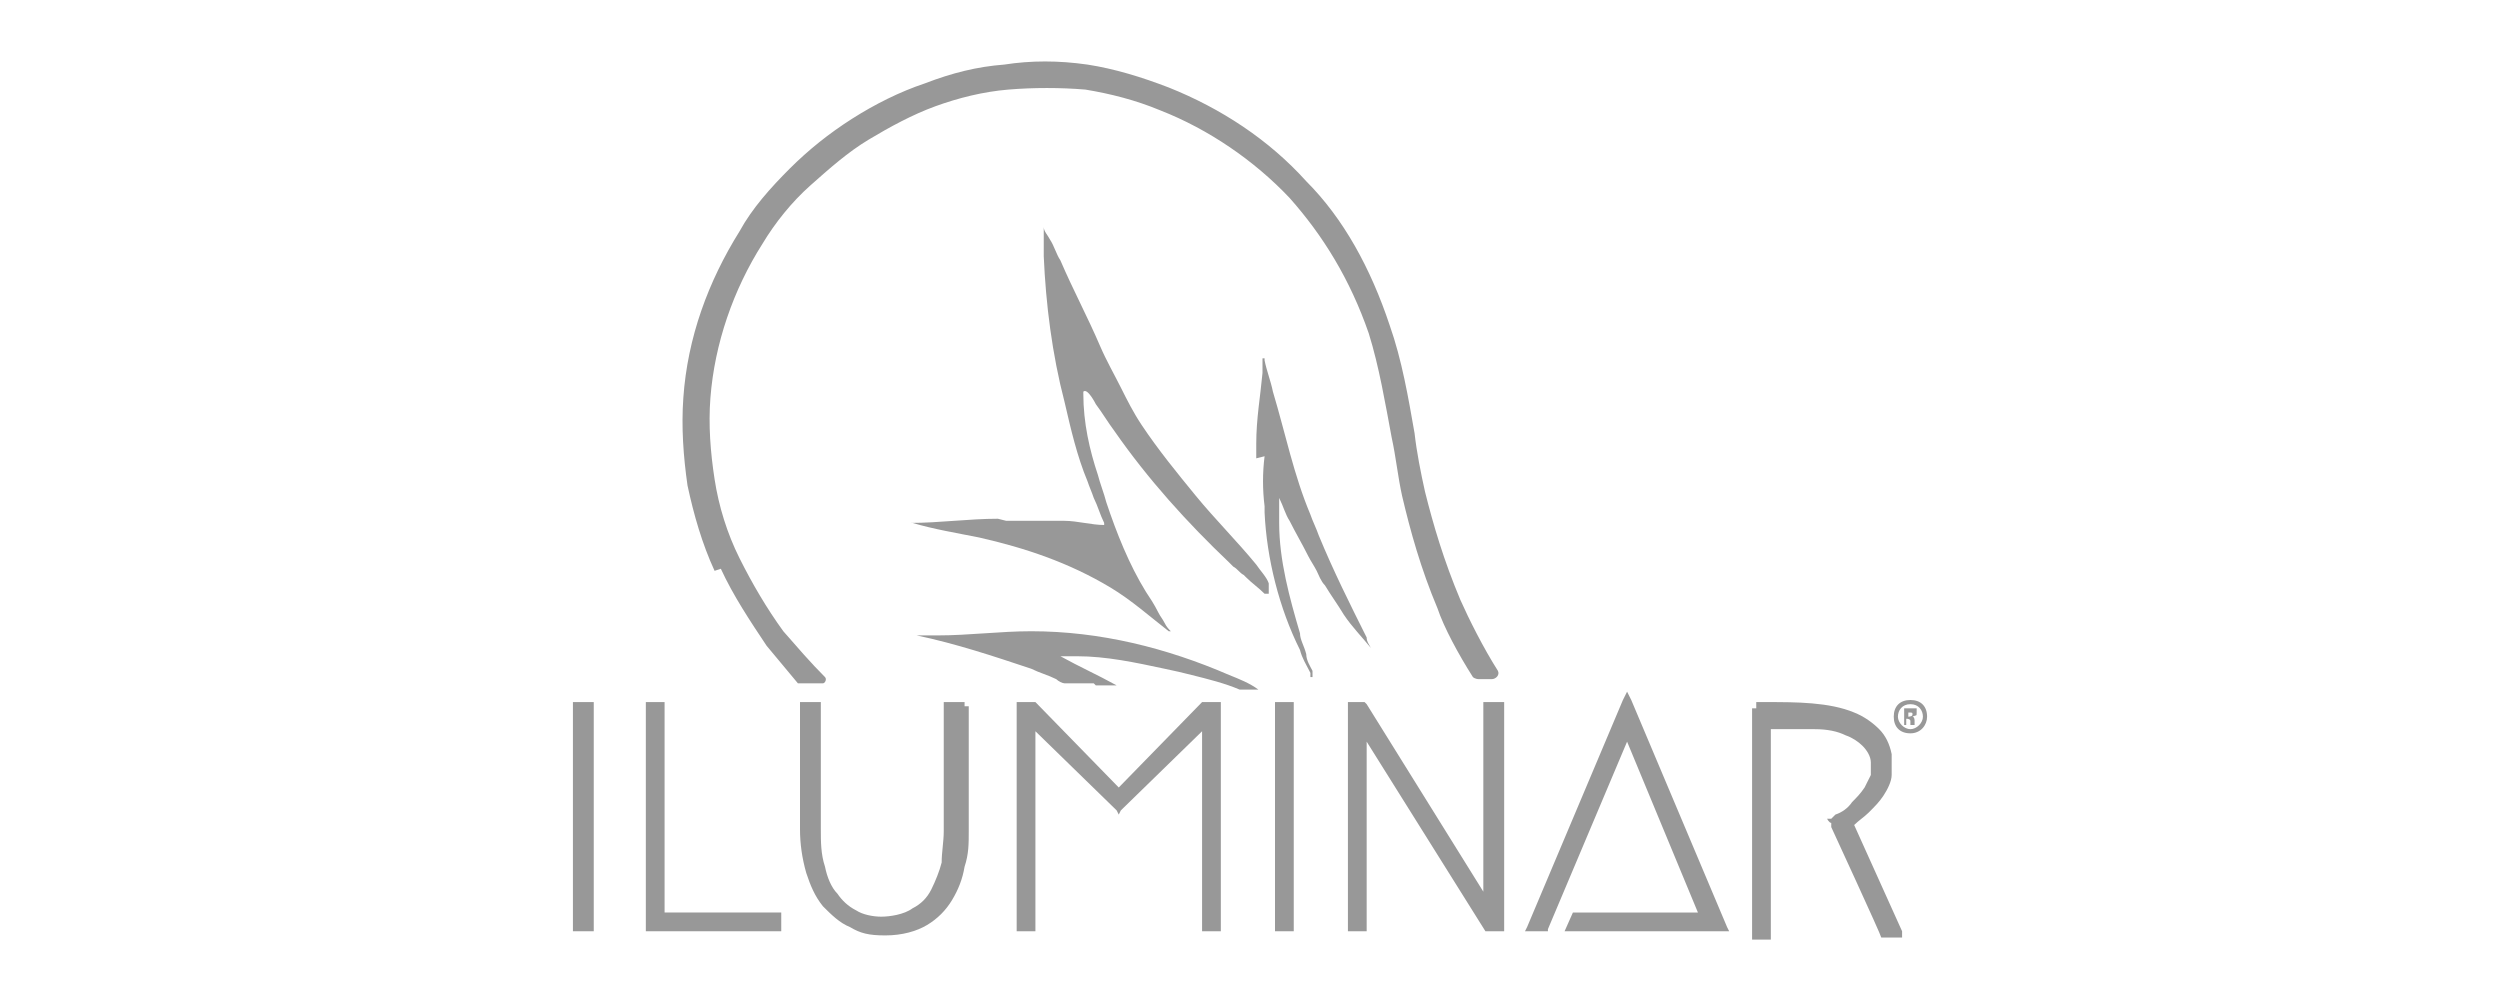 <?xml version="1.0" encoding="UTF-8"?>
<svg id="Layer_1" data-name="Layer 1" xmlns="http://www.w3.org/2000/svg" version="1.1" viewBox="0 0 120 48">
  <defs>
    <style>
      .cls-1 {
        fill-rule: evenodd;
      }

      .cls-1, .cls-2 {
        fill: #989898;
        stroke-width: 0px;
      }
    </style>
  </defs>
  <polygon class="cls-1" points="37.5 44 37.5 44.6 37.5 44.7 37.3 44.7 31.7 44.7 31.1 44.7 31 44.7 31 44.6 31 44 31 33.9 31 33.7 31.1 33.7 31.7 33.7 31.9 33.7 31.9 33.9 31.9 43.8 37.3 43.8 37.5 43.8 37.5 44"/>
  <polygon class="cls-1" points="27.7 33.7 28.3 33.7 28.5 33.7 28.5 33.9 28.5 44.6 28.5 44.7 28.3 44.7 27.7 44.7 27.5 44.7 27.5 44.6 27.5 33.9 27.5 33.7 27.7 33.7"/>
  <path class="cls-1" d="M46.5,33.9v6c0,.6,0,1.1-.2,1.7-.1.6-.3,1.1-.6,1.6-.3.5-.7.9-1.2,1.2-.5.3-1.2.5-2,.5s-1.2-.1-1.7-.4c-.5-.2-.9-.6-1.3-1-.4-.5-.6-1-.8-1.6-.2-.7-.3-1.4-.3-2.1v-6.1h1v6.1c0,.6,0,1.2.2,1.8.1.5.3,1,.6,1.3.2.3.5.6.9.8.3.2.8.3,1.2.3s1.1-.1,1.5-.4c.4-.2.7-.5.9-.9.2-.4.4-.9.5-1.3,0-.5.1-1,.1-1.5v-6.2h1v.2Z"/>
  <path class="cls-1" d="M84.3,33.7c.3,0,.4,0,.5,0,1.4,0,3,0,4.2.5.5.2.9.5,1.2.8.3.3.5.7.6,1.2,0,.3,0,.7,0,1,0,.3-.2.7-.4,1-.2.3-.4.5-.7.8-.2.2-.5.4-.7.6l2.3,5.1v.3c.1,0-.2,0-.2,0h-.8c0-.1-2.4-5.3-2.4-5.3v-.2c-.1,0-.2-.2-.2-.2h.2c0,0,.2-.2.2-.2.3-.1.6-.3.8-.6.2-.2.4-.4.6-.7.1-.2.2-.4.3-.6,0-.2,0-.4,0-.6,0-.3-.2-.6-.4-.8-.2-.2-.5-.4-.8-.5-.4-.2-.9-.3-1.5-.3-.6,0-1.3,0-2.1,0v10.1h-.9v-11.1h.2Z"/>
  <polygon class="cls-1" points="64.9 33.7 65.4 33.7 65.5 33.7 65.6 33.8 71.2 42.8 71.2 33.9 71.2 33.7 71.4 33.7 72 33.7 72.2 33.7 72.2 33.9 72.2 44.6 72.2 44.7 72 44.7 71.4 44.7 71.3 44.7 71.3 44.7 65.6 35.6 65.6 44.6 65.6 44.7 65.4 44.7 64.9 44.7 64.7 44.7 64.7 44.6 64.7 33.9 64.7 33.7 64.9 33.7"/>
  <polygon class="cls-1" points="61.4 33.7 61.9 33.7 62.1 33.7 62.1 33.9 62.1 44.6 62.1 44.7 61.9 44.7 61.4 44.7 61.2 44.7 61.2 44.6 61.2 33.9 61.2 33.7 61.4 33.7"/>
  <polygon class="cls-1" points="58.4 33.7 57.9 33.7 57.8 33.7 57.7 33.7 53.7 37.8 49.7 33.7 49.6 33.7 49.6 33.7 49 33.7 48.8 33.7 48.8 33.9 48.8 44.6 48.8 44.7 49 44.7 49.6 44.7 49.7 44.7 49.7 44.6 49.7 35.1 53.6 38.9 53.7 39.1 53.8 38.9 57.7 35.1 57.7 43.8 57.7 43.8 57.7 44 57.7 44.6 57.7 44.7 57.9 44.7 57.9 44.7 58.4 44.7 58.6 44.7 58.6 44.6 58.6 44 58.6 33.9 58.6 33.7 58.4 33.7"/>
  <polygon class="cls-1" points="82.9 44.5 78.3 33.6 78.1 33.2 77.9 33.6 73.3 44.5 73.2 44.7 73.5 44.7 74.1 44.7 74.3 44.7 74.3 44.6 78.1 35.6 81.5 43.8 75.5 43.8 75.1 44.7 82 44.7 82.2 44.7 82.7 44.7 83 44.7 82.9 44.5"/>
  <path class="cls-2" d="M92.5,34.4c0,.4-.3.8-.8.8s-.8-.3-.8-.8.3-.8.8-.8.8.3.8.8M91.1,34.4c0,.3.3.6.6.6s.6-.3.6-.6-.2-.6-.6-.6-.6.3-.6.6M91.6,34.8h-.2v-.8c0,0,.2,0,.3,0s.2,0,.3,0c0,0,0,0,0,.2s0,.1-.2.2h0c0,0,.1,0,.1.2,0,.1,0,.2,0,.2h-.2s0,0,0-.2c0,0,0-.1-.2-.1h0v.3ZM91.6,34.4h0c0,0,.2,0,.2-.1s0-.1-.2-.1,0,0,0,0v.2Z"/>
  <path class="cls-2" d="M48.3,25c.9,0,1.8,0,2.8,0,.6,0,1.3.2,1.9.2,0,0,0,0,0,0,0,0,0,0,0,0,0,0,0,0,0-.1-.2-.4-.3-.8-.5-1.2-.1-.3-.2-.5-.3-.8-.5-1.2-.8-2.5-1.1-3.8-.6-2.3-.9-4.7-1-7,0-.4,0-.8,0-1.2,0,0,0-.1,0-.2,0,0,0,0,0,0,0,0,0,0,0,0,0,0,0,0,0,0,0,0,0,0,0,0,0,.2.2.4.3.6,0,0,0,0,0,0,.2.3.3.7.5,1,.6,1.4,1.3,2.7,1.9,4.1.3.7.7,1.4,1,2,.3.6.6,1.2,1,1.8.8,1.2,1.7,2.3,2.6,3.4.9,1.1,2,2.2,2.9,3.3.2.3.5.6.6.9,0,.1,0,.3,0,.4,0,0,0,0,0,.1,0,0-.1,0-.2,0-.3-.3-.6-.5-.9-.8,0,0,0,0-.1-.1-.2-.1-.3-.3-.5-.4,0,0-.1-.1-.2-.2-2-1.9-3.9-4-5.5-6.3-.3-.4-.6-.9-.9-1.3,0,0-.4-.8-.6-.6,0,0,0,0,0,.1,0,1.4.3,2.7.7,3.9.1.4.3.9.4,1.3.5,1.5,1.1,3,1.9,4.3.2.3.4.6.6,1,.1.2.2.3.3.5.1.2.2.3.3.4,0,0,0,0-.1,0-.9-.7-1.8-1.5-2.8-2.1-2-1.2-4.1-1.9-6.3-2.4-1-.2-2.2-.4-3.2-.7,0,0,0,0-.1,0,0,0,0,0,0,0,0,0,0,0,0,0,0,0,0,0,0,0,1.4,0,2.8-.2,4.2-.2"/>
  <path class="cls-2" d="M60.3,22c0-.2,0-.5,0-.7,0-1.2.2-2.3.3-3.4,0,0,0-.2,0-.3,0-.1,0-.3,0-.4,0,0,0,0,0,0,0,0,0,0,.1,0,0,0,0,0,0,0,0,0,0,0,0,.1.1.5.3,1,.4,1.5.6,2,1,4,1.8,5.9.1.3.3.7.4,1,.7,1.7,1.5,3.3,2.3,4.9,0,.2.1.3.2.5,0,0,0,0,0,0,0,0,0,0,0,0,0,0,0,0,0,0,0,0,0,0,0,0-.4-.5-.9-1-1.3-1.6-.3-.5-.6-.9-.9-1.4-.2-.2-.3-.5-.4-.7-.1-.2-.3-.5-.4-.7-.3-.6-.6-1.1-.9-1.7-.2-.3-.3-.7-.5-1.1,0,0,0-.1,0-.2,0,0,0,0,0,0,0,0,0,0,0,0,0,0,0,0,0,.1,0,.2,0,.3,0,.5,0,.3,0,.5,0,.8,0,1.8.5,3.6,1,5.3,0,.3.2.6.3,1,0,.3.2.6.3.8,0,0,0,.2,0,.2,0,0,0,0,0,.1,0,0,0,0,0,0,0,0,0,0-.1,0,0,0,0,0,0,0,0,0,0-.1,0-.2-.2-.4-.4-.7-.5-1.1-1-2-1.6-4.4-1.7-6.6,0,0,0-.2,0-.3-.1-.8-.1-1.6,0-2.4"/>
  <path class="cls-2" d="M52.5,32.8c-.1,0-.3,0-.4,0-.3,0-.7,0-1,0-.1,0-.3-.1-.4-.2-.4-.2-.8-.3-1.2-.5-1.8-.6-3.6-1.2-5.5-1.6,0,0-.2,0-.2,0,0,0,0,0,0,0,0,0,0,0,0,0,0,0,0,0,0,0,.1,0,.2,0,.4,0,.2,0,.4,0,.5,0,0,0,0,0,.1,0,0,0,.1,0,.2,0,1.5,0,3-.2,4.5-.2,3.3,0,6.5.8,9.5,2.1.5.2,1,.4,1.4.7,0,0,0,0,0,0,0,0,0,0,0,0,0,0,0,0,0,0,0,0,0,0,0,0-.2,0-.4,0-.6,0-.1,0-.2,0-.3,0-.7-.3-1.5-.5-2.3-.7-.4-.1-.8-.2-1.3-.3-1.4-.3-2.8-.6-4.2-.6-.1,0-.2,0-.3,0,0,0,0,0,0,0-.2,0-.4,0-.6,0,0,0,0,0,0,0,0,0,0,0,0,0,0,0,0,0,.1,0,.9.5,1.8.9,2.7,1.4,0,0,0,0,.1,0,0,0,0,0,0,0,0,0,0,0,0,0,0,0,0,0,0,0,0,0-.1,0-.2,0-.3,0-.6,0-.9,0"/>
  <path class="cls-2" d="M34.6,27.3c.6,1.3,1.4,2.5,2.2,3.7.5.6,1,1.2,1.5,1.8,0,0,0,0,.1,0h1.1c.1,0,.2-.2.1-.3-.7-.7-1.3-1.4-2-2.2-.8-1.1-1.5-2.3-2.1-3.5-.6-1.2-1-2.5-1.2-3.8-.2-1.3-.3-2.6-.2-3.9.2-2.6,1.1-5.2,2.5-7.4.6-1,1.4-2,2.3-2.8.9-.8,1.8-1.6,2.8-2.2,1-.6,2.1-1.2,3.2-1.6,1.1-.4,2.3-.7,3.5-.8,1.2-.1,2.5-.1,3.7,0,1.2.2,2.4.5,3.6,1,2.3.9,4.5,2.4,6.2,4.2,1.6,1.8,2.9,3.9,3.8,6.5.5,1.6.8,3.4,1.1,5,.2.9.3,1.9.5,2.8.4,1.7.9,3.5,1.7,5.4.3.9,1,2.2,1.7,3.3,0,0,.1.1.3.1h.6c.2,0,.4-.2.3-.4-.7-1.1-1.4-2.5-1.8-3.4-.8-1.9-1.3-3.6-1.7-5.2-.2-.9-.4-1.9-.5-2.8-.3-1.7-.6-3.5-1.2-5.2-.9-2.7-2.2-5.1-4-6.9-1.8-2-4.1-3.5-6.6-4.5-1.3-.5-2.6-.9-3.9-1.1-1.4-.2-2.7-.2-4,0-1.3.1-2.5.4-3.8.9-1.2.4-2.4,1-3.5,1.7-1.1.7-2.1,1.5-3,2.4-.9.9-1.8,1.9-2.4,3-1.5,2.4-2.5,5.1-2.7,8-.1,1.4,0,2.8.2,4.2.3,1.4.7,2.8,1.3,4.1"/>
</svg>